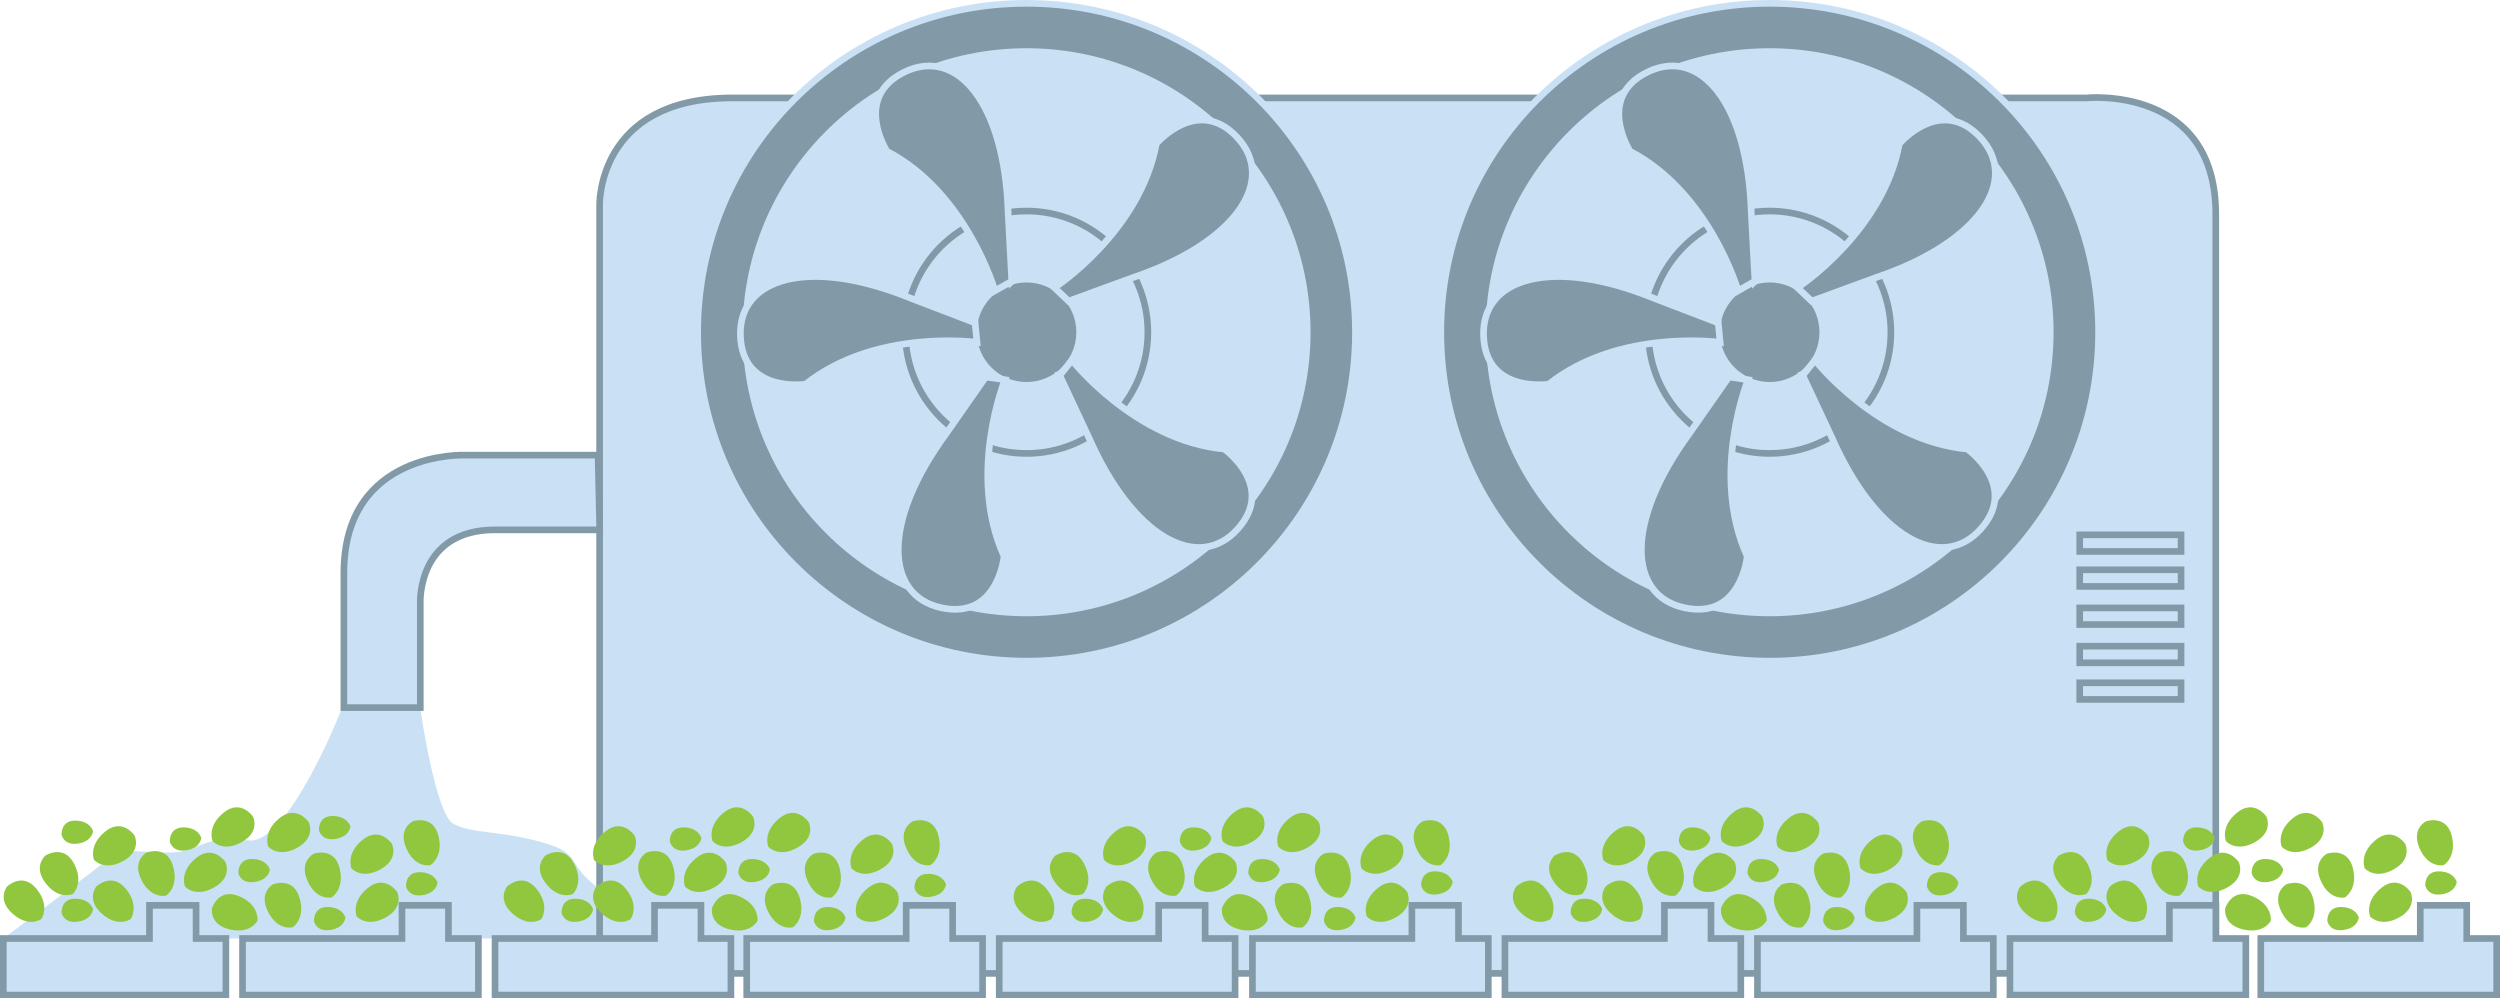 <?xml version="1.0" encoding="UTF-8"?>
<svg id="Layer_2" data-name="Layer 2" xmlns="http://www.w3.org/2000/svg" viewBox="0 0 210.39 84.02">
  <g id="Layer_1-2" data-name="Layer 1">
    <g>
      <path d="m28.8,59.55s-4.47,11.46-7.83,11.18c-3.35-.28-3.44.24-5.28.82-1.84.58-5.2-.4-6.18.44-.98.84-9.23,6.99-9.23,6.99h54.38s-1.8-2.31-4.47-4.37c-2.66-2.06-1.12-2.76-4.62-3.74-3.49-.98-5.87-.7-7.41-1.54-1.54-.84-2.8-9.79-2.8-9.79h-6.57Z" style="fill: #cae1f5; fill-rule: evenodd; stroke-width: 0px;"/>
      <path d="m50.46,81.92V17.33s-.28-9.09,11.18-9.09h113.93s10.9-1.12,10.9,9.79v63.89H50.46Z" style="fill: #cae1f5; fill-rule: evenodd; stroke-width: 0px;"/>
      <path d="m50.46,81.92V17.33s-.28-9.09,11.18-9.09h113.93s10.9-1.12,10.9,9.79v63.89H50.46Z" style="fill: none; stroke: #829aa8; stroke-miterlimit: 3.86; stroke-width: .56px;"/>
      <path d="m50.32,38.3h-11.18s-10.2-.42-10.2,9.93v11.32h6.43v-8.81s-.28-6.15,6.29-6.15h8.81l-.14-6.29Z" style="fill: #cae1f5; fill-rule: evenodd; stroke-width: 0px;"/>
      <path d="m50.32,38.3h-11.18s-10.2-.42-10.2,9.93v11.32h6.43v-8.81s-.28-6.15,6.29-6.15h8.81l-.14-6.29Z" style="fill: none; stroke: #829aa8; stroke-miterlimit: 3.86; stroke-width: .56px;"/>
      <path d="m58.71,27.96C58.71,12.67,71.11.28,86.39.28s27.68,12.39,27.68,27.68-12.39,27.68-27.68,27.68-27.68-12.39-27.68-27.68" style="fill: #829aa8; stroke-width: 0px;"/>
      <path d="m58.71,27.96C58.71,12.67,71.11.28,86.39.28s27.68,12.39,27.68,27.68-12.39,27.68-27.68,27.68-27.68-12.39-27.68-27.68Z" style="fill: none; stroke: #cae1f5; stroke-miterlimit: 3.86; stroke-width: .56px;"/>
      <path d="m62.21,27.96c0-13.36,10.83-24.18,24.18-24.18s24.18,10.83,24.18,24.18-10.83,24.18-24.18,24.18-24.18-10.83-24.18-24.18" style="fill: #cae1f5; stroke-width: 0px;"/>
      <path d="m62.21,27.96c0-13.36,10.83-24.18,24.18-24.18s24.18,10.83,24.18,24.18-10.83,24.18-24.18,24.18-24.18-10.83-24.18-24.18Z" style="fill: none; stroke: #829aa8; stroke-miterlimit: 3.86; stroke-width: .56px;"/>
      <path d="m76.19,27.96c0-5.64,4.57-10.2,10.2-10.2s10.21,4.57,10.21,10.2-4.57,10.2-10.21,10.2-10.2-4.57-10.2-10.2" style="fill: #cae1f5; stroke-width: 0px;"/>
      <path d="m76.19,27.96c0-5.64,4.57-10.2,10.2-10.2s10.21,4.57,10.21,10.2-4.57,10.2-10.21,10.2-10.2-4.57-10.2-10.2Z" style="fill: none; stroke: #829aa8; stroke-miterlimit: 3.86; stroke-width: .56px;"/>
      <path d="m81.92,27.96c0-2.47,2-4.47,4.47-4.47s4.47,2,4.47,4.47-2,4.47-4.47,4.47-4.47-2-4.47-4.47" style="fill: #829aa8; stroke-width: 0px;"/>
      <path d="m81.92,27.96c0-2.47,2-4.47,4.47-4.47s4.47,2,4.47,4.47-2,4.47-4.47,4.47-4.47-2-4.47-4.47Z" style="fill: none; stroke: #cae1f5; stroke-miterlimit: 3.86; stroke-width: .56px;"/>
      <path d="m85.16,23.66l-1.43.81s-2.38-8.25-9.09-11.74c0,0-2.91-4.53,1.48-6.67,4.39-2.14,8.43,2.57,8.72,11.82l.31,5.79Z" style="fill: #829aa8; fill-rule: evenodd; stroke-width: 0px;"/>
      <path d="m85.16,23.66l-1.43.81s-2.38-8.25-9.09-11.74c0,0-2.91-4.53,1.48-6.67,4.39-2.14,8.43,2.57,8.72,11.82l.31,5.79Z" style="fill: none; stroke: #cae1f5; stroke-miterlimit: 3.86; stroke-width: .56px;"/>
      <path d="m89.93,25.34l-1.19-1.13s7.19-4.68,8.57-12.12c0,0,3.48-4.1,6.81-.53,3.33,3.57.01,8.82-8.75,11.79l-5.44,1.99Z" style="fill: #829aa8; fill-rule: evenodd; stroke-width: 0px;"/>
      <path d="m89.93,25.34l-1.19-1.13s7.19-4.68,8.57-12.12c0,0,3.48-4.1,6.81-.53,3.33,3.57.01,8.82-8.75,11.79l-5.44,1.99Z" style="fill: none; stroke: #cae1f5; stroke-miterlimit: 3.86; stroke-width: .56px;"/>
      <path d="m89.19,31.59l1.02-1.28s5.29,6.76,12.82,7.48c0,0,4.39,3.11,1.12,6.74-3.27,3.63-8.78.78-12.51-7.69l-2.46-5.25Z" style="fill: #829aa8; fill-rule: evenodd; stroke-width: 0px;"/>
      <path d="m89.19,31.59l1.02-1.28s5.29,6.76,12.82,7.48c0,0,4.39,3.11,1.12,6.74-3.27,3.63-8.78.78-12.51-7.69l-2.46-5.25Z" style="fill: none; stroke: #cae1f5; stroke-miterlimit: 3.86; stroke-width: .56px;"/>
      <path d="m82.95,31.72l1.62.24s-3.2,7.96-.07,14.85c0,0-.5,5.36-5.27,4.34-4.77-1.02-5.07-7.22.41-14.68l3.32-4.75Z" style="fill: #829aa8; fill-rule: evenodd; stroke-width: 0px;"/>
      <path d="m82.95,31.72l1.62.24s-3.2,7.96-.07,14.85c0,0-.5,5.36-5.27,4.34-4.77-1.02-5.07-7.22.41-14.68l3.32-4.75Z" style="fill: none; stroke: #cae1f5; stroke-miterlimit: 3.86; stroke-width: .56px;"/>
      <path d="m82.06,27.18l.16,1.63s-8.5-1.18-14.42,3.52c0,0-5.32.81-5.49-4.07s5.78-6.66,14.34-3.16l5.41,2.07Z" style="fill: #829aa8; fill-rule: evenodd; stroke-width: 0px;"/>
      <path d="m82.06,27.18l.16,1.63s-8.5-1.18-14.42,3.52c0,0-5.32.81-5.49-4.07s5.78-6.66,14.34-3.16l5.41,2.07Z" style="fill: none; stroke: #cae1f5; stroke-miterlimit: 3.86; stroke-width: .56px;"/>
      <rect x="175.02" y="45.01" width="8.53" height="1.4" style="fill: none; stroke: #829aa8; stroke-miterlimit: 3.86; stroke-width: .56px;"/>
      <rect x="175.02" y="47.95" width="8.53" height="1.4" style="fill: none; stroke: #829aa8; stroke-miterlimit: 3.86; stroke-width: .56px;"/>
      <rect x="175.02" y="51.16" width="8.53" height="1.4" style="fill: none; stroke: #829aa8; stroke-miterlimit: 3.86; stroke-width: .56px;"/>
      <rect x="175.02" y="54.38" width="8.53" height="1.4" style="fill: none; stroke: #829aa8; stroke-miterlimit: 3.86; stroke-width: .56px;"/>
      <rect x="175.02" y="57.46" width="8.53" height="1.4" style="fill: none; stroke: #829aa8; stroke-miterlimit: 3.86; stroke-width: .56px;"/>
      <path d="m121.25,27.96c0-15.29,12.39-27.68,27.68-27.68s27.68,12.39,27.68,27.68-12.39,27.68-27.68,27.68-27.68-12.39-27.68-27.68" style="fill: #829aa8; stroke-width: 0px;"/>
      <path d="m121.25,27.96c0-15.29,12.39-27.68,27.68-27.68s27.68,12.39,27.68,27.68-12.39,27.68-27.68,27.68-27.68-12.39-27.68-27.68Z" style="fill: none; stroke: #cae1f5; stroke-miterlimit: 3.86; stroke-width: .56px;"/>
      <path d="m124.74,27.96c0-13.36,10.83-24.18,24.18-24.18s24.18,10.83,24.18,24.18-10.83,24.18-24.18,24.18-24.18-10.83-24.18-24.18" style="fill: #cae1f5; stroke-width: 0px;"/>
      <path d="m124.74,27.96c0-13.36,10.83-24.18,24.18-24.18s24.18,10.83,24.18,24.18-10.83,24.18-24.18,24.18-24.18-10.83-24.18-24.18Z" style="fill: none; stroke: #829aa8; stroke-miterlimit: 3.86; stroke-width: .56px;"/>
      <path d="m138.72,27.96c0-5.64,4.57-10.2,10.2-10.2s10.21,4.57,10.21,10.2-4.57,10.2-10.21,10.2-10.2-4.57-10.2-10.2" style="fill: #cae1f5; stroke-width: 0px;"/>
      <path d="m138.72,27.96c0-5.64,4.57-10.2,10.2-10.2s10.21,4.57,10.21,10.2-4.57,10.2-10.21,10.2-10.2-4.57-10.2-10.2Z" style="fill: none; stroke: #829aa8; stroke-miterlimit: 3.86; stroke-width: .56px;"/>
      <path d="m144.46,27.96c0-2.47,2-4.47,4.47-4.47s4.47,2,4.47,4.47-2,4.47-4.47,4.47-4.47-2-4.47-4.47" style="fill: #829aa8; stroke-width: 0px;"/>
      <path d="m144.46,27.96c0-2.47,2-4.47,4.47-4.47s4.47,2,4.47,4.47-2,4.47-4.47,4.47-4.47-2-4.47-4.47Z" style="fill: none; stroke: #cae1f5; stroke-miterlimit: 3.86; stroke-width: .56px;"/>
      <path d="m147.7,23.66l-1.43.81s-2.38-8.25-9.09-11.74c0,0-2.91-4.53,1.48-6.67,4.39-2.14,8.43,2.57,8.72,11.82l.31,5.79Z" style="fill: #829aa8; fill-rule: evenodd; stroke-width: 0px;"/>
      <path d="m147.7,23.66l-1.43.81s-2.38-8.25-9.09-11.74c0,0-2.91-4.53,1.48-6.67,4.39-2.14,8.43,2.57,8.72,11.82l.31,5.79Z" style="fill: none; stroke: #cae1f5; stroke-miterlimit: 3.86; stroke-width: .56px;"/>
      <path d="m152.46,25.34l-1.19-1.13s7.19-4.68,8.57-12.12c0,0,3.48-4.1,6.81-.53,3.33,3.57.01,8.82-8.75,11.79l-5.44,1.99Z" style="fill: #829aa8; fill-rule: evenodd; stroke-width: 0px;"/>
      <path d="m152.46,25.34l-1.19-1.13s7.19-4.68,8.57-12.12c0,0,3.48-4.1,6.81-.53,3.33,3.57.01,8.82-8.75,11.79l-5.44,1.99Z" style="fill: none; stroke: #cae1f5; stroke-miterlimit: 3.86; stroke-width: .56px;"/>
      <path d="m151.72,31.59l1.02-1.28s5.29,6.76,12.82,7.48c0,0,4.39,3.11,1.12,6.74-3.27,3.63-8.78.78-12.51-7.69l-2.46-5.25Z" style="fill: #829aa8; fill-rule: evenodd; stroke-width: 0px;"/>
      <path d="m151.72,31.59l1.02-1.28s5.29,6.76,12.82,7.48c0,0,4.39,3.11,1.12,6.74-3.27,3.63-8.78.78-12.51-7.69l-2.46-5.25Z" style="fill: none; stroke: #cae1f5; stroke-miterlimit: 3.86; stroke-width: .56px;"/>
      <path d="m145.49,31.72l1.62.24s-3.21,7.96-.07,14.85c0,0-.5,5.36-5.27,4.34-4.78-1.02-5.07-7.22.41-14.68l3.32-4.75Z" style="fill: #829aa8; fill-rule: evenodd; stroke-width: 0px;"/>
      <path d="m145.49,31.72l1.62.24s-3.21,7.96-.07,14.85c0,0-.5,5.36-5.27,4.34-4.78-1.02-5.07-7.22.41-14.68l3.32-4.75Z" style="fill: none; stroke: #cae1f5; stroke-miterlimit: 3.86; stroke-width: .56px;"/>
      <path d="m144.6,27.18l.16,1.63s-8.5-1.18-14.42,3.52c0,0-5.32.81-5.49-4.07-.17-4.88,5.78-6.66,14.34-3.16l5.41,2.07Z" style="fill: #829aa8; fill-rule: evenodd; stroke-width: 0px;"/>
      <path d="m144.6,27.18l.16,1.63s-8.5-1.18-14.42,3.52c0,0-5.32.81-5.49-4.07-.17-4.88,5.78-6.66,14.34-3.16l5.41,2.07Z" style="fill: none; stroke: #cae1f5; stroke-miterlimit: 3.86; stroke-width: .56px;"/>
      <polygon points=".28 83.74 .28 78.98 12.58 78.98 12.58 76.19 16.5 76.19 16.5 78.98 19.01 78.98 19.01 83.74 .28 83.74" style="fill: #cae1f5; fill-rule: evenodd; stroke-width: 0px;"/>
      <polygon points=".28 83.74 .28 78.98 12.58 78.98 12.58 76.19 16.5 76.19 16.5 78.98 19.01 78.98 19.01 83.74 .28 83.74" style="fill: none; stroke: #829aa8; stroke-miterlimit: 3.86; stroke-width: .56px;"/>
      <polygon points="20.41 83.74 20.41 78.98 33.83 78.98 33.83 76.19 37.74 76.19 37.74 78.98 40.26 78.98 40.26 83.74 20.41 83.74" style="fill: #cae1f5; fill-rule: evenodd; stroke-width: 0px;"/>
      <polygon points="20.41 83.74 20.41 78.98 33.83 78.98 33.83 76.19 37.74 76.19 37.74 78.98 40.26 78.98 40.26 83.74 20.41 83.74" style="fill: none; stroke: #829aa8; stroke-miterlimit: 3.86; stroke-width: .56px;"/>
      <polygon points="41.66 83.74 41.66 78.98 55.08 78.98 55.08 76.19 58.99 76.19 58.99 78.98 61.51 78.98 61.51 83.74 41.66 83.74" style="fill: #cae1f5; fill-rule: evenodd; stroke-width: 0px;"/>
      <polygon points="41.66 83.74 41.66 78.98 55.08 78.98 55.08 76.19 58.99 76.19 58.99 78.98 61.51 78.98 61.51 83.74 41.66 83.74" style="fill: none; stroke: #829aa8; stroke-miterlimit: 3.86; stroke-width: .56px;"/>
      <polygon points="62.84 83.74 62.84 78.98 76.26 78.98 76.26 76.19 80.17 76.19 80.17 78.98 82.69 78.98 82.69 83.74 62.84 83.74" style="fill: #cae1f5; fill-rule: evenodd; stroke-width: 0px;"/>
      <polygon points="62.84 83.74 62.84 78.98 76.26 78.98 76.26 76.19 80.17 76.19 80.17 78.98 82.69 78.98 82.69 83.74 62.84 83.74" style="fill: none; stroke: #829aa8; stroke-miterlimit: 3.86; stroke-width: .56px;"/>
      <polygon points="84.09 83.74 84.09 78.98 97.51 78.98 97.51 76.19 101.42 76.19 101.42 78.98 103.94 78.98 103.94 83.74 84.09 83.74" style="fill: #cae1f5; fill-rule: evenodd; stroke-width: 0px;"/>
      <polygon points="84.09 83.74 84.09 78.98 97.51 78.98 97.51 76.19 101.42 76.19 101.42 78.98 103.94 78.98 103.94 83.74 84.09 83.74" style="fill: none; stroke: #829aa8; stroke-miterlimit: 3.86; stroke-width: .56px;"/>
      <polygon points="105.4 83.74 105.4 78.98 118.82 78.98 118.82 76.19 122.74 76.19 122.74 78.98 125.25 78.98 125.25 83.74 105.4 83.74" style="fill: #cae1f5; fill-rule: evenodd; stroke-width: 0px;"/>
      <polygon points="105.4 83.74 105.4 78.98 118.82 78.98 118.82 76.19 122.74 76.19 122.74 78.98 125.25 78.98 125.25 83.74 105.4 83.74" style="fill: none; stroke: #829aa8; stroke-miterlimit: 3.86; stroke-width: .56px;"/>
      <polygon points="126.65 83.74 126.65 78.98 140.07 78.98 140.07 76.19 143.99 76.19 143.99 78.98 146.5 78.98 146.5 83.74 126.65 83.74" style="fill: #cae1f5; fill-rule: evenodd; stroke-width: 0px;"/>
      <polygon points="126.65 83.74 126.65 78.98 140.07 78.98 140.07 76.19 143.99 76.19 143.99 78.98 146.5 78.98 146.5 83.74 126.65 83.74" style="fill: none; stroke: #829aa8; stroke-miterlimit: 3.86; stroke-width: .56px;"/>
      <polygon points="147.9 83.74 147.9 78.98 161.32 78.98 161.32 76.19 165.23 76.19 165.23 78.98 167.75 78.98 167.75 83.74 147.9 83.74" style="fill: #cae1f5; fill-rule: evenodd; stroke-width: 0px;"/>
      <polygon points="147.9 83.74 147.9 78.98 161.32 78.98 161.32 76.19 165.23 76.19 165.23 78.98 167.75 78.98 167.75 83.74 147.9 83.74" style="fill: none; stroke: #829aa8; stroke-miterlimit: 3.86; stroke-width: .56px;"/>
      <polygon points="190.26 83.74 190.26 78.98 203.68 78.98 203.68 76.19 207.59 76.19 207.59 78.98 210.11 78.98 210.11 83.74 190.26 83.74" style="fill: #cae1f5; fill-rule: evenodd; stroke-width: 0px;"/>
      <polygon points="190.26 83.74 190.26 78.98 203.68 78.98 203.68 76.19 207.59 76.19 207.59 78.98 210.11 78.98 210.11 83.74 190.26 83.74" style="fill: none; stroke: #829aa8; stroke-miterlimit: 3.86; stroke-width: .56px;"/>
      <polygon points="169.15 83.74 169.15 78.98 182.57 78.98 182.57 76.19 186.48 76.19 186.48 78.98 189 78.98 189 83.74 169.15 83.74" style="fill: #cae1f5; fill-rule: evenodd; stroke-width: 0px;"/>
      <polygon points="169.15 83.74 169.15 78.98 182.57 78.98 182.57 76.19 186.48 76.19 186.48 78.98 189 78.98 189 83.74 169.15 83.74" style="fill: none; stroke: #829aa8; stroke-miterlimit: 3.86; stroke-width: .56px;"/>
      <path d="m29.58,73.08s-.52-1.22.93-2.4c1.45-1.18,2.47.33,2.47.33,0,0,.64,1.26-.96,2.15-1.59.89-2.44-.08-2.44-.08" style="fill: #90c73e; fill-rule: evenodd; stroke-width: 0px;"/>
      <path d="m17.89,70.79s-.52-1.22.93-2.4c1.45-1.18,2.47.33,2.47.33,0,0,.64,1.26-.95,2.15-1.59.89-2.44-.08-2.44-.08" style="fill: #90c73e; fill-rule: evenodd; stroke-width: 0px;"/>
      <path d="m15.57,74.61s-.52-1.22.93-2.4c1.45-1.18,2.47.33,2.47.33,0,0,.64,1.26-.96,2.15-1.59.89-2.44-.08-2.44-.08" style="fill: #90c73e; fill-rule: evenodd; stroke-width: 0px;"/>
      <path d="m22.58,71.26s-.52-1.22.93-2.4c1.45-1.18,2.47.33,2.47.33,0,0,.64,1.26-.96,2.15-1.59.88-2.44-.08-2.44-.08" style="fill: #90c73e; fill-rule: evenodd; stroke-width: 0px;"/>
      <path d="m36.2,72.82s1.15-.66.7-2.48-2.17-1.22-2.17-1.22c0,0-1.27.62-.53,2.29.74,1.67,2,1.4,2,1.4" style="fill: #90c73e; fill-rule: evenodd; stroke-width: 0px;"/>
      <path d="m21.67,77.47s.17-1.32-1.55-2.05c-1.72-.73-2.28,1-2.28,1,0,0-.27,1.39,1.51,1.8,1.78.41,2.32-.75,2.32-.75" style="fill: #90c73e; fill-rule: evenodd; stroke-width: 0px;"/>
      <path d="m22.71,73.17s-.23-.86-1.48-.88c-1.25-.02-1.17,1.19-1.17,1.19,0,0,.18.93,1.39.74,1.21-.19,1.26-1.05,1.26-1.05" style="fill: #90c73e; fill-rule: evenodd; stroke-width: 0px;"/>
      <path d="m24.63,78.04s1.12-.72.57-2.51c-.54-1.79-2.23-1.11-2.23-1.11,0,0-1.24.69-.41,2.32.83,1.63,2.07,1.3,2.07,1.3" style="fill: #90c73e; fill-rule: evenodd; stroke-width: 0px;"/>
      <path d="m11,77.34s.77-1.09-.41-2.54c-1.17-1.45-2.49-.19-2.49-.19,0,0-.89,1.1.49,2.3,1.38,1.2,2.41.43,2.41.43" style="fill: #90c73e; fill-rule: evenodd; stroke-width: 0px;"/>
      <path d="m16.94,70.51s-.23-.86-1.48-.88c-1.25-.02-1.17,1.19-1.17,1.19,0,0,.18.93,1.39.74s1.26-1.05,1.26-1.05" style="fill: #90c73e; fill-rule: evenodd; stroke-width: 0px;"/>
      <path d="m7.92,72.38s-.52-1.22.93-2.4c1.45-1.18,2.47.33,2.47.33,0,0,.64,1.26-.95,2.15-1.59.88-2.44-.08-2.44-.08" style="fill: #90c73e; fill-rule: evenodd; stroke-width: 0px;"/>
      <path d="m27.88,75.54s1.15-.66.7-2.48c-.45-1.81-2.17-1.22-2.17-1.22,0,0-1.27.63-.53,2.29.74,1.67,2,1.4,2,1.4" style="fill: #90c73e; fill-rule: evenodd; stroke-width: 0px;"/>
      <path d="m6.14,75.23s.96-.92.08-2.57c-.88-1.65-2.4-.66-2.4-.66,0,0-1.08.92.04,2.35,1.12,1.44,2.28.88,2.28.88" style="fill: #90c73e; fill-rule: evenodd; stroke-width: 0px;"/>
      <path d="m7.83,76.51s-.23-.86-1.48-.88c-1.25-.02-1.17,1.19-1.17,1.19,0,0,.18.93,1.39.74,1.21-.19,1.26-1.05,1.26-1.05" style="fill: #90c73e; fill-rule: evenodd; stroke-width: 0px;"/>
      <path d="m13.98,75.37s1.12-.72.57-2.51c-.54-1.79-2.23-1.11-2.23-1.11,0,0-1.24.69-.41,2.32.83,1.62,2.07,1.3,2.07,1.3" style="fill: #90c73e; fill-rule: evenodd; stroke-width: 0px;"/>
      <path d="m3.48,77.34s.77-1.09-.41-2.54c-1.17-1.45-2.48-.19-2.48-.19,0,0-.89,1.1.49,2.3,1.37,1.2,2.4.43,2.4.43" style="fill: #90c73e; fill-rule: evenodd; stroke-width: 0px;"/>
      <path d="m29.07,77.21s-.23-.86-1.48-.88c-1.25-.02-1.17,1.19-1.17,1.19,0,0,.18.93,1.39.74,1.21-.19,1.26-1.05,1.26-1.05" style="fill: #90c73e; fill-rule: evenodd; stroke-width: 0px;"/>
      <path d="m30.02,77.13s-.52-1.22.93-2.4c1.45-1.18,2.47.33,2.47.33,0,0,.64,1.26-.96,2.15-1.59.88-2.44-.08-2.44-.08" style="fill: #90c73e; fill-rule: evenodd; stroke-width: 0px;"/>
      <path d="m29.49,69.55s-.23-.86-1.48-.88c-1.25-.02-1.17,1.19-1.17,1.19,0,0,.18.93,1.39.74,1.21-.19,1.26-1.05,1.26-1.05" style="fill: #90c73e; fill-rule: evenodd; stroke-width: 0px;"/>
      <path d="m36.82,74.28s-.23-.86-1.48-.88c-1.25-.02-1.17,1.19-1.17,1.19,0,0,.18.93,1.39.74,1.21-.19,1.26-1.05,1.26-1.05" style="fill: #90c73e; fill-rule: evenodd; stroke-width: 0px;"/>
      <path d="m7.83,69.94s-.23-.86-1.48-.88c-1.25-.02-1.17,1.19-1.17,1.19,0,0,.18.93,1.39.74,1.21-.19,1.26-1.05,1.26-1.05" style="fill: #90c73e; fill-rule: evenodd; stroke-width: 0px;"/>
      <path d="m71.66,73.08s-.52-1.22.93-2.4c1.45-1.18,2.47.33,2.47.33,0,0,.64,1.26-.96,2.15-1.59.89-2.44-.08-2.44-.08" style="fill: #90c73e; fill-rule: evenodd; stroke-width: 0px;"/>
      <path d="m59.97,70.79s-.52-1.22.93-2.4c1.45-1.18,2.47.33,2.47.33,0,0,.64,1.26-.96,2.15s-2.44-.08-2.44-.08" style="fill: #90c73e; fill-rule: evenodd; stroke-width: 0px;"/>
      <path d="m57.65,74.61s-.52-1.22.93-2.4c1.45-1.18,2.47.33,2.47.33,0,0,.64,1.26-.96,2.15-1.59.89-2.44-.08-2.44-.08" style="fill: #90c73e; fill-rule: evenodd; stroke-width: 0px;"/>
      <path d="m64.66,71.26s-.52-1.22.93-2.4c1.45-1.18,2.47.33,2.47.33,0,0,.64,1.26-.96,2.15-1.59.88-2.44-.08-2.44-.08" style="fill: #90c73e; fill-rule: evenodd; stroke-width: 0px;"/>
      <path d="m78.28,72.82s1.15-.66.7-2.48c-.45-1.82-2.17-1.22-2.17-1.22,0,0-1.27.62-.53,2.29.74,1.67,2,1.4,2,1.4" style="fill: #90c73e; fill-rule: evenodd; stroke-width: 0px;"/>
      <path d="m63.75,77.47s.17-1.32-1.55-2.05c-1.72-.73-2.28,1-2.28,1,0,0-.27,1.39,1.51,1.8,1.78.41,2.33-.75,2.33-.75" style="fill: #90c73e; fill-rule: evenodd; stroke-width: 0px;"/>
      <path d="m64.79,73.17s-.23-.86-1.48-.88c-1.25-.02-1.17,1.19-1.17,1.19,0,0,.18.93,1.39.74,1.21-.19,1.26-1.05,1.26-1.05" style="fill: #90c73e; fill-rule: evenodd; stroke-width: 0px;"/>
      <path d="m66.72,78.04s1.12-.72.57-2.51c-.54-1.79-2.23-1.11-2.23-1.11,0,0-1.24.69-.41,2.32.83,1.63,2.07,1.3,2.07,1.3" style="fill: #90c73e; fill-rule: evenodd; stroke-width: 0px;"/>
      <path d="m53.08,77.34s.77-1.09-.41-2.54c-1.17-1.45-2.48-.19-2.48-.19,0,0-.89,1.1.49,2.3,1.38,1.2,2.41.43,2.41.43" style="fill: #90c73e; fill-rule: evenodd; stroke-width: 0px;"/>
      <path d="m59.02,70.51s-.23-.86-1.48-.88c-1.25-.02-1.17,1.19-1.17,1.19,0,0,.18.93,1.39.74s1.26-1.05,1.26-1.05" style="fill: #90c73e; fill-rule: evenodd; stroke-width: 0px;"/>
      <path d="m50,72.38s-.52-1.22.93-2.4c1.45-1.18,2.47.33,2.47.33,0,0,.64,1.26-.96,2.15-1.59.88-2.44-.08-2.44-.08" style="fill: #90c73e; fill-rule: evenodd; stroke-width: 0px;"/>
      <path d="m69.96,75.54s1.15-.66.7-2.48c-.45-1.81-2.17-1.22-2.17-1.22,0,0-1.27.63-.53,2.29.74,1.67,2,1.4,2,1.4" style="fill: #90c73e; fill-rule: evenodd; stroke-width: 0px;"/>
      <path d="m48.22,75.23s.96-.92.08-2.57c-.87-1.65-2.4-.66-2.4-.66,0,0-1.08.92.04,2.35,1.12,1.44,2.28.88,2.28.88" style="fill: #90c73e; fill-rule: evenodd; stroke-width: 0px;"/>
      <path d="m49.91,76.51s-.23-.86-1.48-.88c-1.25-.02-1.17,1.19-1.17,1.19,0,0,.18.93,1.39.74,1.21-.19,1.26-1.05,1.26-1.05" style="fill: #90c73e; fill-rule: evenodd; stroke-width: 0px;"/>
      <path d="m56.06,75.37s1.12-.72.57-2.51c-.54-1.79-2.23-1.11-2.23-1.11,0,0-1.24.69-.41,2.32.83,1.62,2.07,1.3,2.07,1.3" style="fill: #90c73e; fill-rule: evenodd; stroke-width: 0px;"/>
      <path d="m45.56,77.34s.76-1.09-.41-2.54c-1.17-1.45-2.48-.19-2.48-.19,0,0-.89,1.1.49,2.3,1.38,1.2,2.41.43,2.41.43" style="fill: #90c73e; fill-rule: evenodd; stroke-width: 0px;"/>
      <path d="m71.15,77.21s-.23-.86-1.48-.88c-1.25-.02-1.17,1.19-1.17,1.19,0,0,.18.93,1.39.74,1.21-.19,1.26-1.05,1.26-1.05" style="fill: #90c73e; fill-rule: evenodd; stroke-width: 0px;"/>
      <path d="m72.11,77.13s-.52-1.22.93-2.4c1.45-1.18,2.47.33,2.47.33,0,0,.64,1.26-.96,2.15-1.59.88-2.44-.08-2.44-.08" style="fill: #90c73e; fill-rule: evenodd; stroke-width: 0px;"/>
      <path d="m114.58,73.08s-.52-1.22.93-2.4c1.45-1.18,2.47.33,2.47.33,0,0,.64,1.26-.96,2.15-1.59.89-2.44-.08-2.44-.08" style="fill: #90c73e; fill-rule: evenodd; stroke-width: 0px;"/>
      <path d="m102.89,70.79s-.52-1.22.93-2.4c1.45-1.18,2.47.33,2.47.33,0,0,.64,1.26-.96,2.15-1.59.89-2.44-.08-2.44-.08" style="fill: #90c73e; fill-rule: evenodd; stroke-width: 0px;"/>
      <path d="m100.57,74.61s-.52-1.22.93-2.4c1.45-1.18,2.47.33,2.47.33,0,0,.64,1.26-.96,2.15-1.59.89-2.44-.08-2.44-.08" style="fill: #90c73e; fill-rule: evenodd; stroke-width: 0px;"/>
      <path d="m107.58,71.26s-.52-1.22.93-2.4c1.45-1.18,2.47.33,2.47.33,0,0,.64,1.26-.96,2.15-1.59.88-2.44-.08-2.44-.08" style="fill: #90c73e; fill-rule: evenodd; stroke-width: 0px;"/>
      <path d="m121.2,72.82s1.15-.66.7-2.48c-.45-1.82-2.17-1.22-2.17-1.22,0,0-1.27.62-.53,2.29.74,1.67,2,1.4,2,1.4" style="fill: #90c73e; fill-rule: evenodd; stroke-width: 0px;"/>
      <path d="m106.67,77.47s.17-1.32-1.55-2.05c-1.72-.73-2.28,1-2.28,1,0,0-.27,1.39,1.51,1.8,1.78.41,2.32-.75,2.32-.75" style="fill: #90c73e; fill-rule: evenodd; stroke-width: 0px;"/>
      <path d="m107.7,73.17s-.23-.86-1.48-.88c-1.25-.02-1.17,1.19-1.17,1.19,0,0,.18.93,1.39.74,1.21-.19,1.26-1.05,1.26-1.05" style="fill: #90c73e; fill-rule: evenodd; stroke-width: 0px;"/>
      <path d="m109.63,78.04s1.12-.72.57-2.51c-.54-1.79-2.23-1.11-2.23-1.11,0,0-1.24.69-.41,2.32.83,1.63,2.07,1.3,2.07,1.3" style="fill: #90c73e; fill-rule: evenodd; stroke-width: 0px;"/>
      <path d="m96,77.34s.76-1.09-.41-2.54c-1.17-1.45-2.48-.19-2.48-.19,0,0-.89,1.1.49,2.3,1.38,1.2,2.41.43,2.41.43" style="fill: #90c73e; fill-rule: evenodd; stroke-width: 0px;"/>
      <path d="m101.94,70.51s-.23-.86-1.48-.88c-1.25-.02-1.17,1.19-1.17,1.19,0,0,.18.93,1.39.74,1.21-.19,1.26-1.05,1.26-1.05" style="fill: #90c73e; fill-rule: evenodd; stroke-width: 0px;"/>
      <path d="m92.92,72.38s-.52-1.22.93-2.4c1.45-1.18,2.47.33,2.47.33,0,0,.64,1.26-.96,2.15-1.59.88-2.44-.08-2.44-.08" style="fill: #90c73e; fill-rule: evenodd; stroke-width: 0px;"/>
      <path d="m112.88,75.54s1.15-.66.7-2.48c-.45-1.81-2.17-1.22-2.17-1.22,0,0-1.27.63-.53,2.29.74,1.67,2,1.4,2,1.4" style="fill: #90c73e; fill-rule: evenodd; stroke-width: 0px;"/>
      <path d="m91.14,75.23s.96-.92.08-2.57c-.88-1.65-2.4-.66-2.4-.66,0,0-1.08.92.04,2.35,1.12,1.44,2.28.88,2.28.88" style="fill: #90c73e; fill-rule: evenodd; stroke-width: 0px;"/>
      <path d="m92.83,76.51s-.23-.86-1.48-.88c-1.25-.02-1.17,1.19-1.17,1.19,0,0,.18.93,1.39.74,1.21-.19,1.26-1.05,1.26-1.05" style="fill: #90c73e; fill-rule: evenodd; stroke-width: 0px;"/>
      <path d="m98.98,75.37s1.12-.72.57-2.51c-.54-1.79-2.23-1.11-2.23-1.11,0,0-1.24.69-.41,2.32.83,1.62,2.07,1.3,2.07,1.3" style="fill: #90c73e; fill-rule: evenodd; stroke-width: 0px;"/>
      <path d="m88.48,77.34s.77-1.09-.41-2.54c-1.17-1.45-2.48-.19-2.48-.19,0,0-.89,1.1.49,2.3,1.38,1.2,2.4.43,2.4.43" style="fill: #90c73e; fill-rule: evenodd; stroke-width: 0px;"/>
      <path d="m114.07,77.21s-.23-.86-1.48-.88c-1.25-.02-1.17,1.19-1.17,1.19,0,0,.18.93,1.39.74,1.21-.19,1.26-1.05,1.26-1.05" style="fill: #90c73e; fill-rule: evenodd; stroke-width: 0px;"/>
      <path d="m115.02,77.13s-.52-1.22.93-2.4c1.45-1.18,2.47.33,2.47.33,0,0,.64,1.26-.96,2.15-1.59.88-2.44-.08-2.44-.08" style="fill: #90c73e; fill-rule: evenodd; stroke-width: 0px;"/>
      <path d="m156.58,73.08s-.52-1.22.93-2.4c1.45-1.18,2.47.33,2.47.33,0,0,.64,1.26-.96,2.15-1.59.89-2.44-.08-2.44-.08" style="fill: #90c73e; fill-rule: evenodd; stroke-width: 0px;"/>
      <path d="m144.9,70.79s-.52-1.22.93-2.4c1.45-1.18,2.47.33,2.47.33,0,0,.64,1.26-.96,2.15-1.59.89-2.44-.08-2.44-.08" style="fill: #90c73e; fill-rule: evenodd; stroke-width: 0px;"/>
      <path d="m142.58,74.61s-.52-1.22.93-2.4c1.45-1.18,2.47.33,2.47.33,0,0,.64,1.26-.96,2.15-1.59.89-2.44-.08-2.44-.08" style="fill: #90c73e; fill-rule: evenodd; stroke-width: 0px;"/>
      <path d="m149.59,71.26s-.52-1.22.93-2.4c1.45-1.18,2.47.33,2.47.33,0,0,.64,1.26-.96,2.15-1.59.88-2.44-.08-2.44-.08" style="fill: #90c73e; fill-rule: evenodd; stroke-width: 0px;"/>
      <path d="m163.21,72.82s1.15-.66.7-2.48-2.17-1.22-2.17-1.22c0,0-1.27.62-.53,2.29.74,1.67,2,1.4,2,1.4" style="fill: #90c73e; fill-rule: evenodd; stroke-width: 0px;"/>
      <path d="m148.67,77.47s.17-1.32-1.55-2.05c-1.72-.73-2.28,1-2.28,1,0,0-.27,1.39,1.51,1.8,1.78.41,2.32-.75,2.32-.75" style="fill: #90c73e; fill-rule: evenodd; stroke-width: 0px;"/>
      <path d="m149.71,73.17s-.23-.86-1.48-.88c-1.25-.02-1.17,1.19-1.17,1.19,0,0,.18.93,1.39.74,1.21-.19,1.26-1.05,1.26-1.05" style="fill: #90c73e; fill-rule: evenodd; stroke-width: 0px;"/>
      <path d="m151.64,78.04s1.12-.72.57-2.51c-.54-1.79-2.23-1.11-2.23-1.11,0,0-1.24.69-.41,2.32.83,1.63,2.07,1.3,2.07,1.3" style="fill: #90c73e; fill-rule: evenodd; stroke-width: 0px;"/>
      <path d="m138.01,77.34s.77-1.09-.41-2.54c-1.17-1.45-2.48-.19-2.48-.19,0,0-.89,1.1.49,2.3,1.38,1.2,2.41.43,2.41.43" style="fill: #90c73e; fill-rule: evenodd; stroke-width: 0px;"/>
      <path d="m143.94,70.51s-.23-.86-1.48-.88c-1.25-.02-1.17,1.19-1.17,1.19,0,0,.18.93,1.39.74,1.21-.19,1.26-1.05,1.26-1.05" style="fill: #90c73e; fill-rule: evenodd; stroke-width: 0px;"/>
      <path d="m134.93,72.38s-.52-1.22.93-2.4c1.45-1.18,2.47.33,2.47.33,0,0,.64,1.26-.96,2.15-1.59.88-2.44-.08-2.44-.08" style="fill: #90c73e; fill-rule: evenodd; stroke-width: 0px;"/>
      <path d="m154.89,75.54s1.15-.66.7-2.48c-.45-1.81-2.17-1.22-2.17-1.22,0,0-1.27.63-.53,2.29.74,1.67,2,1.4,2,1.4" style="fill: #90c73e; fill-rule: evenodd; stroke-width: 0px;"/>
      <path d="m133.15,75.23s.96-.92.08-2.57c-.88-1.65-2.4-.66-2.4-.66,0,0-1.08.92.04,2.35,1.12,1.44,2.28.88,2.28.88" style="fill: #90c73e; fill-rule: evenodd; stroke-width: 0px;"/>
      <path d="m134.83,76.51s-.23-.86-1.48-.88c-1.25-.02-1.17,1.19-1.17,1.19,0,0,.18.93,1.39.74,1.21-.19,1.26-1.05,1.26-1.05" style="fill: #90c73e; fill-rule: evenodd; stroke-width: 0px;"/>
      <path d="m140.99,75.37s1.12-.72.57-2.51c-.54-1.79-2.23-1.11-2.23-1.11,0,0-1.24.69-.41,2.32.83,1.62,2.07,1.3,2.07,1.3" style="fill: #90c73e; fill-rule: evenodd; stroke-width: 0px;"/>
      <path d="m130.49,77.34s.77-1.09-.41-2.54c-1.17-1.45-2.48-.19-2.48-.19,0,0-.89,1.1.49,2.3,1.38,1.2,2.4.43,2.4.43" style="fill: #90c73e; fill-rule: evenodd; stroke-width: 0px;"/>
      <path d="m156.08,77.21s-.23-.86-1.48-.88c-1.25-.02-1.17,1.19-1.17,1.19,0,0,.18.93,1.39.74,1.21-.19,1.26-1.05,1.26-1.05" style="fill: #90c73e; fill-rule: evenodd; stroke-width: 0px;"/>
      <path d="m157.03,77.13s-.52-1.22.93-2.4c1.45-1.18,2.47.33,2.47.33,0,0,.64,1.26-.96,2.15-1.59.88-2.44-.08-2.44-.08" style="fill: #90c73e; fill-rule: evenodd; stroke-width: 0px;"/>
      <path d="m199.01,73.08s-.52-1.22.93-2.4c1.45-1.18,2.47.33,2.47.33,0,0,.64,1.26-.96,2.15-1.59.89-2.44-.08-2.44-.08" style="fill: #90c73e; fill-rule: evenodd; stroke-width: 0px;"/>
      <path d="m187.33,70.79s-.52-1.22.93-2.4c1.45-1.18,2.47.33,2.47.33,0,0,.64,1.26-.96,2.15-1.59.89-2.44-.08-2.44-.08" style="fill: #90c73e; fill-rule: evenodd; stroke-width: 0px;"/>
      <path d="m185,74.61s-.52-1.22.93-2.4c1.45-1.18,2.47.33,2.47.33,0,0,.64,1.26-.96,2.15-1.59.89-2.44-.08-2.44-.08" style="fill: #90c73e; fill-rule: evenodd; stroke-width: 0px;"/>
      <path d="m192.02,71.26s-.52-1.22.93-2.4c1.45-1.18,2.47.33,2.47.33,0,0,.64,1.26-.96,2.15-1.59.88-2.44-.08-2.44-.08" style="fill: #90c73e; fill-rule: evenodd; stroke-width: 0px;"/>
      <path d="m205.63,72.82s1.15-.66.7-2.48-2.17-1.22-2.17-1.22c0,0-1.27.62-.53,2.29.74,1.67,2,1.4,2,1.4" style="fill: #90c73e; fill-rule: evenodd; stroke-width: 0px;"/>
      <path d="m191.1,77.47s.17-1.32-1.55-2.05c-1.72-.73-2.28,1-2.28,1,0,0-.27,1.39,1.51,1.8,1.78.41,2.33-.75,2.33-.75" style="fill: #90c73e; fill-rule: evenodd; stroke-width: 0px;"/>
      <path d="m192.14,73.17s-.23-.86-1.48-.88c-1.25-.02-1.17,1.19-1.17,1.19,0,0,.18.93,1.39.74,1.21-.19,1.26-1.05,1.26-1.05" style="fill: #90c73e; fill-rule: evenodd; stroke-width: 0px;"/>
      <path d="m194.07,78.04s1.12-.72.57-2.51-2.23-1.11-2.23-1.11c0,0-1.24.69-.41,2.32.83,1.63,2.07,1.3,2.07,1.3" style="fill: #90c73e; fill-rule: evenodd; stroke-width: 0px;"/>
      <path d="m180.44,77.34s.77-1.09-.41-2.54c-1.17-1.45-2.48-.19-2.48-.19,0,0-.89,1.1.49,2.3,1.38,1.2,2.4.43,2.4.43" style="fill: #90c73e; fill-rule: evenodd; stroke-width: 0px;"/>
      <path d="m186.37,70.51s-.23-.86-1.48-.88c-1.25-.02-1.17,1.19-1.17,1.19,0,0,.18.93,1.39.74,1.21-.19,1.26-1.05,1.26-1.05" style="fill: #90c73e; fill-rule: evenodd; stroke-width: 0px;"/>
      <path d="m177.35,72.38s-.52-1.22.93-2.4c1.45-1.18,2.47.33,2.47.33,0,0,.64,1.26-.96,2.15-1.59.88-2.44-.08-2.44-.08" style="fill: #90c73e; fill-rule: evenodd; stroke-width: 0px;"/>
      <path d="m197.31,75.54s1.15-.66.7-2.48c-.45-1.81-2.17-1.22-2.17-1.22,0,0-1.27.63-.53,2.29.74,1.67,2,1.4,2,1.4" style="fill: #90c73e; fill-rule: evenodd; stroke-width: 0px;"/>
      <path d="m175.58,75.23s.96-.92.08-2.57c-.88-1.65-2.4-.66-2.4-.66,0,0-1.08.92.04,2.35,1.12,1.44,2.28.88,2.28.88" style="fill: #90c73e; fill-rule: evenodd; stroke-width: 0px;"/>
      <path d="m177.26,76.51s-.23-.86-1.48-.88c-1.25-.02-1.17,1.19-1.17,1.19,0,0,.18.93,1.39.74,1.21-.19,1.26-1.05,1.26-1.05" style="fill: #90c73e; fill-rule: evenodd; stroke-width: 0px;"/>
      <path d="m183.41,75.37s1.12-.72.57-2.51-2.23-1.11-2.23-1.11c0,0-1.24.69-.41,2.32.83,1.62,2.07,1.3,2.07,1.3" style="fill: #90c73e; fill-rule: evenodd; stroke-width: 0px;"/>
      <path d="m172.91,77.34s.76-1.09-.41-2.54c-1.17-1.45-2.48-.19-2.48-.19,0,0-.89,1.1.49,2.3,1.38,1.2,2.41.43,2.41.43" style="fill: #90c73e; fill-rule: evenodd; stroke-width: 0px;"/>
      <path d="m198.51,77.21s-.23-.86-1.48-.88c-1.25-.02-1.17,1.19-1.17,1.19,0,0,.18.93,1.39.74,1.21-.19,1.26-1.05,1.26-1.05" style="fill: #90c73e; fill-rule: evenodd; stroke-width: 0px;"/>
      <path d="m199.46,77.13s-.52-1.22.93-2.4c1.45-1.18,2.47.33,2.47.33,0,0,.64,1.26-.96,2.15-1.59.88-2.44-.08-2.44-.08" style="fill: #90c73e; fill-rule: evenodd; stroke-width: 0px;"/>
      <path d="m79.61,74.42s-.23-.86-1.48-.88c-1.25-.02-1.17,1.19-1.17,1.19,0,0,.18.93,1.39.74,1.21-.19,1.26-1.05,1.26-1.05" style="fill: #90c73e; fill-rule: evenodd; stroke-width: 0px;"/>
      <path d="m122.25,74.21s-.23-.86-1.48-.88c-1.25-.02-1.17,1.19-1.17,1.19,0,0,.18.93,1.39.74,1.21-.19,1.26-1.05,1.26-1.05" style="fill: #90c73e; fill-rule: evenodd; stroke-width: 0px;"/>
      <path d="m164.81,74.28s-.23-.86-1.48-.88c-1.25-.02-1.17,1.19-1.17,1.19,0,0,.18.93,1.39.74,1.21-.19,1.26-1.05,1.26-1.05" style="fill: #90c73e; fill-rule: evenodd; stroke-width: 0px;"/>
      <path d="m206.75,74.21s-.23-.86-1.48-.88c-1.25-.02-1.17,1.19-1.17,1.19,0,0,.18.93,1.39.74,1.21-.19,1.26-1.05,1.26-1.05" style="fill: #90c73e; fill-rule: evenodd; stroke-width: 0px;"/>
    </g>
  </g>
</svg>